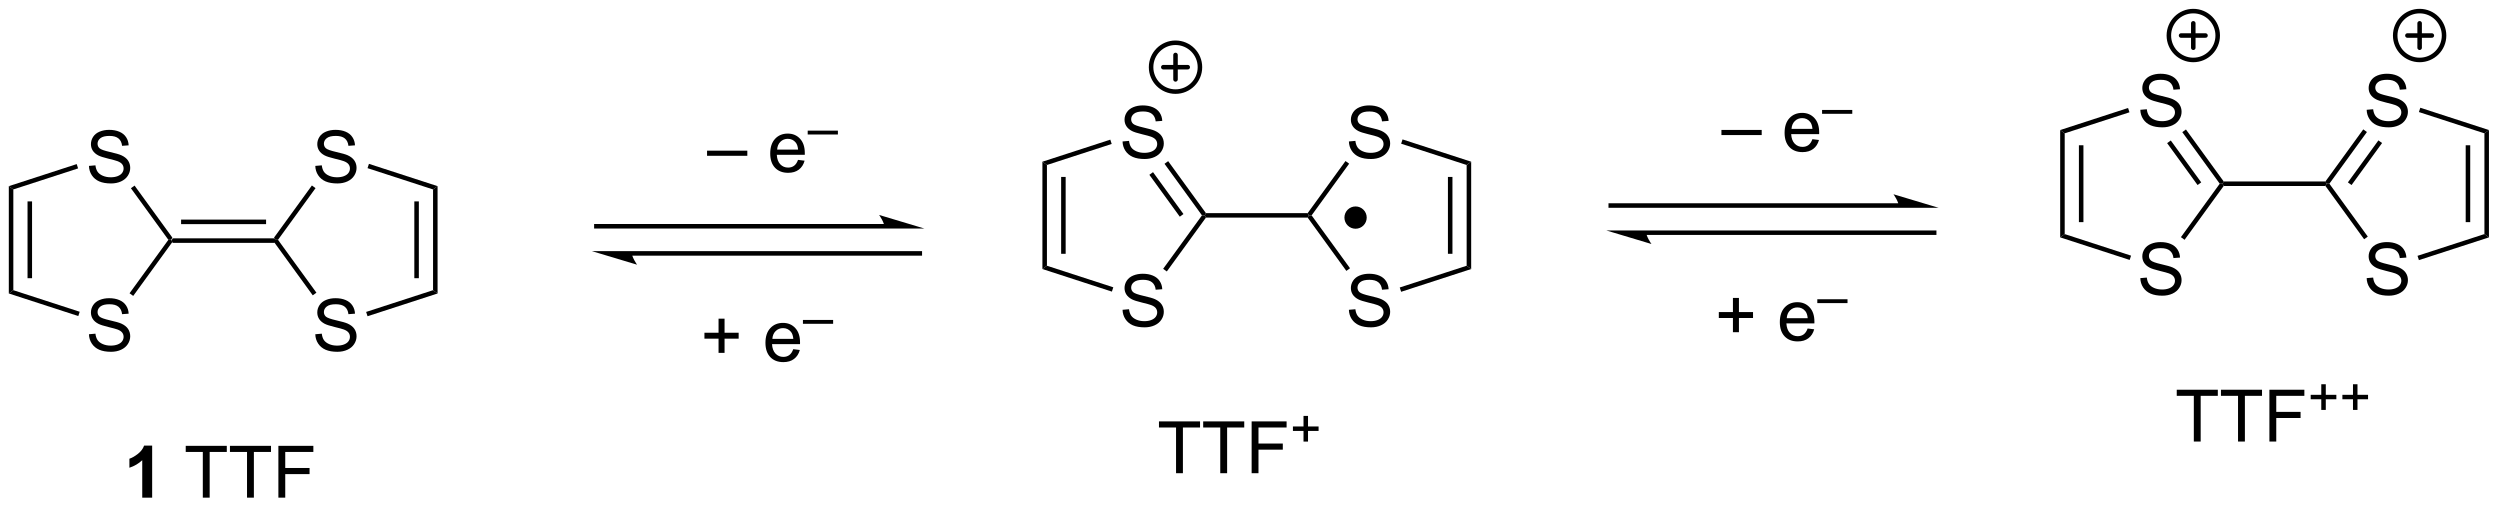 <?xml version="1.0" encoding="UTF-8"?>
<!DOCTYPE svg PUBLIC '-//W3C//DTD SVG 1.0//EN'
          'http://www.w3.org/TR/2001/REC-SVG-20010904/DTD/svg10.dtd'>
<svg stroke-dasharray="none" shape-rendering="auto" xmlns="http://www.w3.org/2000/svg" font-family="'Dialog'" text-rendering="auto" width="758" fill-opacity="1" color-interpolation="auto" color-rendering="auto" preserveAspectRatio="xMidYMid meet" font-size="12px" viewBox="0 0 758 154" fill="black" xmlns:xlink="http://www.w3.org/1999/xlink" stroke="black" image-rendering="auto" stroke-miterlimit="10" stroke-linecap="square" stroke-linejoin="miter" font-style="normal" stroke-width="1" height="154" stroke-dashoffset="0" font-weight="normal" stroke-opacity="1"
><!--Generated by the Batik Graphics2D SVG Generator--><defs id="genericDefs"
  /><g
  ><defs id="defs1"
    ><clipPath clipPathUnits="userSpaceOnUse" id="clipPath1"
      ><path d="M0.646 0.869 L284.63 0.869 L284.63 58.445 L0.646 58.445 L0.646 0.869 Z"
      /></clipPath
      ><clipPath clipPathUnits="userSpaceOnUse" id="clipPath2"
      ><path d="M85.681 195.745 L85.681 251.721 L361.769 251.721 L361.769 195.745 Z"
      /></clipPath
    ></defs
    ><g transform="scale(2.667,2.667) translate(-0.646,-0.869) matrix(1.029,0,0,1.029,-87.486,-200.475)"
    ><path d="M104.727 222.499 L104.6 222.249 L104.727 221.999 L115.973 221.999 L116.1 222.249 L115.973 222.499 ZM105.655 220.429 L115.045 220.429 L115.045 219.929 L105.655 219.929 Z" stroke="none" clip-path="url(#clipPath2)"
    /></g
    ><g transform="matrix(2.743,0,0,2.743,-235.018,-536.917)"
    ><path d="M95.512 214.079 L96.228 214.017 Q96.278 214.446 96.463 214.722 Q96.65 214.998 97.041 215.168 Q97.432 215.337 97.919 215.337 Q98.353 215.337 98.684 215.209 Q99.018 215.079 99.179 214.855 Q99.341 214.631 99.341 214.366 Q99.341 214.095 99.184 213.894 Q99.028 213.694 98.669 213.556 Q98.439 213.467 97.65 213.277 Q96.861 213.087 96.544 212.92 Q96.135 212.704 95.932 212.386 Q95.731 212.069 95.731 211.673 Q95.731 211.241 95.976 210.863 Q96.223 210.485 96.695 210.29 Q97.169 210.095 97.747 210.095 Q98.385 210.095 98.869 210.3 Q99.356 210.506 99.617 210.905 Q99.88 211.303 99.9 211.806 L99.174 211.86 Q99.114 211.319 98.775 211.043 Q98.439 210.764 97.778 210.764 Q97.091 210.764 96.775 211.017 Q96.463 211.267 96.463 211.623 Q96.463 211.931 96.684 212.131 Q96.903 212.329 97.828 212.54 Q98.752 212.748 99.096 212.905 Q99.596 213.134 99.833 213.488 Q100.072 213.842 100.072 214.303 Q100.072 214.759 99.809 215.165 Q99.549 215.569 99.057 215.795 Q98.567 216.019 97.955 216.019 Q97.176 216.019 96.65 215.793 Q96.127 215.564 95.828 215.11 Q95.528 214.655 95.512 214.079 Z" stroke="none" clip-path="url(#clipPath2)"
    /></g
    ><g transform="matrix(2.743,0,0,2.743,-235.018,-536.917)"
    ><path d="M95.512 232.687 L96.228 232.624 Q96.278 233.054 96.463 233.33 Q96.65 233.606 97.041 233.775 Q97.432 233.944 97.919 233.944 Q98.353 233.944 98.684 233.817 Q99.018 233.687 99.179 233.463 Q99.341 233.239 99.341 232.973 Q99.341 232.702 99.184 232.502 Q99.028 232.301 98.669 232.163 Q98.439 232.075 97.65 231.885 Q96.861 231.694 96.544 231.528 Q96.135 231.312 95.932 230.994 Q95.731 230.676 95.731 230.28 Q95.731 229.848 95.976 229.47 Q96.223 229.093 96.695 228.898 Q97.169 228.702 97.747 228.702 Q98.385 228.702 98.869 228.908 Q99.356 229.114 99.617 229.512 Q99.88 229.911 99.9 230.413 L99.174 230.468 Q99.114 229.926 98.775 229.65 Q98.439 229.371 97.778 229.371 Q97.091 229.371 96.775 229.624 Q96.463 229.874 96.463 230.231 Q96.463 230.538 96.684 230.739 Q96.903 230.937 97.828 231.148 Q98.752 231.356 99.096 231.512 Q99.596 231.741 99.833 232.095 Q100.072 232.45 100.072 232.911 Q100.072 233.366 99.809 233.773 Q99.549 234.176 99.057 234.403 Q98.567 234.627 97.955 234.627 Q97.176 234.627 96.65 234.4 Q96.127 234.171 95.828 233.718 Q95.528 233.262 95.512 232.687 Z" stroke="none" clip-path="url(#clipPath2)"
    /></g
    ><g transform="matrix(2.743,0,0,2.743,-235.018,-536.917)"
    ><path d="M104.727 221.999 L104.6 222.249 L104.291 222.249 L100.15 216.549 L100.554 216.255 Z" stroke="none" clip-path="url(#clipPath2)"
    /></g
    ><g transform="matrix(2.743,0,0,2.743,-235.018,-536.917)"
    ><path d="M94.157 213.879 L94.311 214.355 L87.153 216.681 L86.653 216.317 Z" stroke="none" clip-path="url(#clipPath2)"
    /></g
    ><g transform="matrix(2.743,0,0,2.743,-235.018,-536.917)"
    ><path d="M86.653 216.317 L87.153 216.681 L87.153 227.817 L86.653 228.181 ZM88.723 218.003 L88.723 226.495 L89.223 226.495 L89.223 218.003 Z" stroke="none" clip-path="url(#clipPath2)"
    /></g
    ><g transform="matrix(2.743,0,0,2.743,-235.018,-536.917)"
    ><path d="M86.653 228.181 L87.153 227.817 L94.488 230.201 L94.334 230.676 Z" stroke="none" clip-path="url(#clipPath2)"
    /></g
    ><g transform="matrix(2.743,0,0,2.743,-235.018,-536.917)"
    ><path d="M100.404 228.45 L99.999 228.156 L104.291 222.249 L104.6 222.249 L104.727 222.499 Z" stroke="none" clip-path="url(#clipPath2)"
    /></g
    ><g transform="matrix(2.743,0,0,2.743,-235.018,-536.917)"
    ><path d="M120.531 232.687 L121.248 232.624 Q121.297 233.054 121.482 233.33 Q121.669 233.606 122.06 233.775 Q122.451 233.944 122.938 233.944 Q123.373 233.944 123.703 233.817 Q124.037 233.687 124.198 233.463 Q124.359 233.239 124.359 232.973 Q124.359 232.702 124.203 232.502 Q124.047 232.301 123.688 232.163 Q123.459 232.075 122.669 231.885 Q121.88 231.694 121.563 231.528 Q121.154 231.312 120.951 230.994 Q120.75 230.676 120.75 230.28 Q120.75 229.848 120.995 229.47 Q121.242 229.093 121.714 228.898 Q122.188 228.702 122.766 228.702 Q123.404 228.702 123.888 228.908 Q124.375 229.114 124.635 229.512 Q124.899 229.911 124.919 230.413 L124.193 230.468 Q124.133 229.926 123.794 229.65 Q123.459 229.371 122.797 229.371 Q122.109 229.371 121.794 229.624 Q121.482 229.874 121.482 230.231 Q121.482 230.538 121.703 230.739 Q121.922 230.937 122.847 231.148 Q123.771 231.356 124.115 231.512 Q124.615 231.741 124.852 232.095 Q125.091 232.45 125.091 232.911 Q125.091 233.366 124.828 233.773 Q124.568 234.176 124.076 234.403 Q123.586 234.627 122.974 234.627 Q122.195 234.627 121.669 234.4 Q121.146 234.171 120.847 233.718 Q120.547 233.262 120.531 232.687 Z" stroke="none" clip-path="url(#clipPath2)"
    /></g
    ><g transform="matrix(2.743,0,0,2.743,-235.018,-536.917)"
    ><path d="M120.531 214.079 L121.248 214.017 Q121.297 214.446 121.482 214.722 Q121.669 214.998 122.06 215.168 Q122.451 215.337 122.938 215.337 Q123.373 215.337 123.703 215.209 Q124.037 215.079 124.198 214.855 Q124.359 214.631 124.359 214.366 Q124.359 214.095 124.203 213.894 Q124.047 213.694 123.688 213.556 Q123.459 213.467 122.669 213.277 Q121.88 213.087 121.563 212.92 Q121.154 212.704 120.951 212.386 Q120.75 212.069 120.75 211.673 Q120.75 211.241 120.995 210.863 Q121.242 210.485 121.714 210.29 Q122.188 210.095 122.766 210.095 Q123.404 210.095 123.888 210.3 Q124.375 210.506 124.635 210.905 Q124.899 211.303 124.919 211.806 L124.193 211.86 Q124.133 211.319 123.794 211.043 Q123.459 210.764 122.797 210.764 Q122.109 210.764 121.794 211.017 Q121.482 211.267 121.482 211.623 Q121.482 211.931 121.703 212.131 Q121.922 212.329 122.847 212.54 Q123.771 212.748 124.115 212.905 Q124.615 213.134 124.852 213.488 Q125.091 213.842 125.091 214.303 Q125.091 214.759 124.828 215.165 Q124.568 215.569 124.076 215.795 Q123.586 216.019 122.974 216.019 Q122.195 216.019 121.669 215.793 Q121.146 215.564 120.847 215.11 Q120.547 214.655 120.531 214.079 Z" stroke="none" clip-path="url(#clipPath2)"
    /></g
    ><g transform="matrix(2.743,0,0,2.743,-235.018,-536.917)"
    ><path d="M115.973 222.499 L116.1 222.249 L116.409 222.249 L120.655 228.093 L120.251 228.387 Z" stroke="none" clip-path="url(#clipPath2)"
    /></g
    ><g transform="matrix(2.743,0,0,2.743,-235.018,-536.917)"
    ><path d="M126.305 230.696 L126.151 230.22 L133.547 227.817 L134.047 228.181 Z" stroke="none" clip-path="url(#clipPath2)"
    /></g
    ><g transform="matrix(2.743,0,0,2.743,-235.018,-536.917)"
    ><path d="M134.047 228.181 L133.547 227.817 L133.547 216.681 L134.047 216.317 ZM131.977 226.495 L131.977 218.003 L131.477 218.003 L131.477 226.495 Z" stroke="none" clip-path="url(#clipPath2)"
    /></g
    ><g transform="matrix(2.743,0,0,2.743,-235.018,-536.917)"
    ><path d="M134.047 216.317 L133.547 216.681 L126.305 214.328 L126.46 213.852 Z" stroke="none" clip-path="url(#clipPath2)"
    /></g
    ><g transform="matrix(2.743,0,0,2.743,-235.018,-536.917)"
    ><path d="M120.155 216.243 L120.559 216.537 L116.409 222.249 L116.1 222.249 L115.973 221.999 Z" stroke="none" clip-path="url(#clipPath2)"
    /></g
    ><g transform="matrix(2.743,0,0,2.743,-235.018,-536.917)"
    ><path d="M102.498 250.749 L101.402 250.749 L101.402 246.611 Q100.8 247.173 99.983 247.444 L99.983 246.447 Q100.412 246.306 100.915 245.916 Q101.42 245.522 101.608 244.999 L102.498 244.999 L102.498 250.749 Z" stroke="none" clip-path="url(#clipPath2)"
    /></g
    ><g transform="matrix(2.743,0,0,2.743,-235.018,-536.917)"
    ><path d="M108.097 250.749 L108.097 245.697 L106.209 245.697 L106.209 245.022 L110.748 245.022 L110.748 245.697 L108.855 245.697 L108.855 250.749 L108.097 250.749 ZM112.984 250.749 L112.984 245.697 L111.096 245.697 L111.096 245.022 L115.635 245.022 L115.635 245.697 L113.742 245.697 L113.742 250.749 L112.984 250.749 ZM116.451 250.749 L116.451 245.022 L120.316 245.022 L120.316 245.697 L117.209 245.697 L117.209 247.47 L119.897 247.47 L119.897 248.147 L117.209 248.147 L117.209 250.749 L116.451 250.749 Z" stroke="none" clip-path="url(#clipPath2)"
    /></g
    ><g transform="matrix(2.743,0,0,2.743,-235.018,-536.917)"
    ><path d="M183.475 220.499 L151.6 220.499 L151.35 220.499 L151.35 220.999 L151.6 220.999 L183.475 220.999 L183.725 220.999 L183.725 220.499 L183.475 220.499 ZM187.85 220.999 L182.85 219.499 C182.85 219.499 183.475 220.343 183.475 220.999 ZM187.35 223.499 L155.475 223.499 L155.225 223.499 L155.225 223.999 L155.475 223.999 L187.35 223.999 L187.6 223.999 L187.6 223.499 L187.35 223.499 ZM151.1 223.499 L156.1 224.999 C156.1 224.999 155.475 224.155 155.475 223.499 Z" stroke="none" clip-path="url(#clipPath2)"
    /></g
    ><g transform="matrix(2.743,0,0,2.743,-235.018,-536.917)"
    ><path d="M218.977 219.797 L218.85 219.547 L218.977 219.297 L230.223 219.297 L230.35 219.547 L230.223 219.797 Z" stroke="none" clip-path="url(#clipPath2)"
    /></g
    ><g transform="matrix(2.743,0,0,2.743,-235.018,-536.917)"
    ><path d="M209.762 211.377 L210.478 211.314 Q210.528 211.744 210.713 212.02 Q210.9 212.296 211.291 212.465 Q211.682 212.635 212.169 212.635 Q212.603 212.635 212.934 212.507 Q213.268 212.377 213.429 212.153 Q213.59 211.929 213.59 211.663 Q213.59 211.393 213.434 211.192 Q213.278 210.991 212.919 210.853 Q212.69 210.765 211.9 210.575 Q211.111 210.385 210.794 210.218 Q210.385 210.002 210.182 209.684 Q209.981 209.366 209.981 208.971 Q209.981 208.538 210.226 208.161 Q210.473 207.783 210.945 207.588 Q211.419 207.393 211.997 207.393 Q212.635 207.393 213.119 207.598 Q213.606 207.804 213.867 208.202 Q214.13 208.601 214.15 209.103 L213.424 209.158 Q213.364 208.616 213.025 208.34 Q212.69 208.062 212.028 208.062 Q211.34 208.062 211.025 208.314 Q210.713 208.564 210.713 208.921 Q210.713 209.228 210.934 209.429 Q211.153 209.627 212.077 209.838 Q213.002 210.046 213.346 210.202 Q213.846 210.431 214.083 210.786 Q214.322 211.14 214.322 211.601 Q214.322 212.056 214.059 212.463 Q213.799 212.866 213.307 213.093 Q212.817 213.317 212.205 213.317 Q211.426 213.317 210.9 213.09 Q210.377 212.861 210.077 212.408 Q209.778 211.952 209.762 211.377 Z" stroke="none" clip-path="url(#clipPath2)"
    /></g
    ><g transform="matrix(2.743,0,0,2.743,-235.018,-536.917)"
    ><path d="M209.762 229.984 L210.478 229.922 Q210.528 230.351 210.713 230.627 Q210.9 230.903 211.291 231.073 Q211.682 231.242 212.169 231.242 Q212.603 231.242 212.934 231.114 Q213.268 230.984 213.429 230.76 Q213.59 230.536 213.59 230.271 Q213.59 230 213.434 229.799 Q213.278 229.599 212.919 229.461 Q212.69 229.372 211.9 229.182 Q211.111 228.992 210.794 228.825 Q210.385 228.609 210.182 228.291 Q209.981 227.974 209.981 227.578 Q209.981 227.146 210.226 226.768 Q210.473 226.39 210.945 226.195 Q211.419 226 211.997 226 Q212.635 226 213.119 226.206 Q213.606 226.411 213.867 226.81 Q214.13 227.208 214.15 227.711 L213.424 227.765 Q213.364 227.224 213.025 226.948 Q212.69 226.669 212.028 226.669 Q211.34 226.669 211.025 226.922 Q210.713 227.172 210.713 227.528 Q210.713 227.836 210.934 228.036 Q211.153 228.234 212.077 228.445 Q213.002 228.653 213.346 228.81 Q213.846 229.039 214.083 229.393 Q214.322 229.747 214.322 230.208 Q214.322 230.664 214.059 231.07 Q213.799 231.474 213.307 231.7 Q212.817 231.924 212.205 231.924 Q211.426 231.924 210.9 231.698 Q210.377 231.469 210.077 231.015 Q209.778 230.56 209.762 229.984 Z" stroke="none" clip-path="url(#clipPath2)"
    /></g
    ><g transform="matrix(2.743,0,0,2.743,-235.018,-536.917)"
    ><path d="M218.977 219.297 L218.85 219.547 L218.541 219.547 L214.4 213.847 L214.804 213.553 ZM216.494 219.4 L213.13 214.77 L212.725 215.064 L216.089 219.694 Z" stroke="none" clip-path="url(#clipPath2)"
    /></g
    ><g transform="matrix(2.743,0,0,2.743,-235.018,-536.917)"
    ><path d="M208.407 211.177 L208.561 211.653 L201.403 213.978 L200.903 213.615 Z" stroke="none" clip-path="url(#clipPath2)"
    /></g
    ><g transform="matrix(2.743,0,0,2.743,-235.018,-536.917)"
    ><path d="M200.903 213.615 L201.403 213.978 L201.403 225.115 L200.903 225.478 ZM202.973 215.301 L202.973 223.793 L203.473 223.793 L203.473 215.301 Z" stroke="none" clip-path="url(#clipPath2)"
    /></g
    ><g transform="matrix(2.743,0,0,2.743,-235.018,-536.917)"
    ><path d="M200.903 225.478 L201.403 225.115 L208.738 227.498 L208.584 227.974 Z" stroke="none" clip-path="url(#clipPath2)"
    /></g
    ><g transform="matrix(2.743,0,0,2.743,-235.018,-536.917)"
    ><path d="M214.654 225.748 L214.249 225.454 L218.541 219.547 L218.85 219.547 L218.977 219.797 Z" stroke="none" clip-path="url(#clipPath2)"
    /></g
    ><g transform="matrix(2.743,0,0,2.743,-235.018,-536.917)"
    ><path d="M234.781 229.984 L235.498 229.922 Q235.547 230.351 235.732 230.627 Q235.919 230.903 236.31 231.073 Q236.701 231.242 237.188 231.242 Q237.623 231.242 237.953 231.114 Q238.287 230.984 238.448 230.76 Q238.609 230.536 238.609 230.271 Q238.609 230 238.453 229.799 Q238.297 229.599 237.938 229.461 Q237.708 229.372 236.919 229.182 Q236.13 228.992 235.813 228.825 Q235.404 228.609 235.201 228.291 Q235 227.974 235 227.578 Q235 227.146 235.245 226.768 Q235.492 226.39 235.964 226.195 Q236.438 226 237.016 226 Q237.654 226 238.138 226.206 Q238.625 226.411 238.886 226.81 Q239.149 227.208 239.169 227.711 L238.443 227.765 Q238.383 227.224 238.044 226.948 Q237.708 226.669 237.047 226.669 Q236.359 226.669 236.044 226.922 Q235.732 227.172 235.732 227.528 Q235.732 227.836 235.953 228.036 Q236.172 228.234 237.096 228.445 Q238.021 228.653 238.365 228.81 Q238.865 229.039 239.102 229.393 Q239.341 229.747 239.341 230.208 Q239.341 230.664 239.078 231.07 Q238.818 231.474 238.326 231.7 Q237.836 231.924 237.224 231.924 Q236.445 231.924 235.919 231.698 Q235.396 231.469 235.096 231.015 Q234.797 230.56 234.781 229.984 Z" stroke="none" clip-path="url(#clipPath2)"
    /></g
    ><g transform="matrix(2.743,0,0,2.743,-235.018,-536.917)"
    ><path d="M234.781 211.377 L235.498 211.314 Q235.547 211.744 235.732 212.02 Q235.919 212.296 236.31 212.465 Q236.701 212.635 237.188 212.635 Q237.623 212.635 237.953 212.507 Q238.287 212.377 238.448 212.153 Q238.609 211.929 238.609 211.663 Q238.609 211.393 238.453 211.192 Q238.297 210.991 237.938 210.853 Q237.708 210.765 236.919 210.575 Q236.13 210.385 235.813 210.218 Q235.404 210.002 235.201 209.684 Q235 209.366 235 208.971 Q235 208.538 235.245 208.161 Q235.492 207.783 235.964 207.588 Q236.438 207.393 237.016 207.393 Q237.654 207.393 238.138 207.598 Q238.625 207.804 238.886 208.202 Q239.149 208.601 239.169 209.103 L238.443 209.158 Q238.383 208.616 238.044 208.34 Q237.708 208.062 237.047 208.062 Q236.359 208.062 236.044 208.314 Q235.732 208.564 235.732 208.921 Q235.732 209.228 235.953 209.429 Q236.172 209.627 237.096 209.838 Q238.021 210.046 238.365 210.202 Q238.865 210.431 239.102 210.786 Q239.341 211.14 239.341 211.601 Q239.341 212.056 239.078 212.463 Q238.818 212.866 238.326 213.093 Q237.836 213.317 237.224 213.317 Q236.445 213.317 235.919 213.09 Q235.396 212.861 235.096 212.408 Q234.797 211.952 234.781 211.377 Z" stroke="none" clip-path="url(#clipPath2)"
    /></g
    ><g transform="matrix(2.743,0,0,2.743,-235.018,-536.917)"
    ><path d="M230.223 219.797 L230.35 219.547 L230.659 219.547 L234.905 225.391 L234.5 225.685 Z" stroke="none" clip-path="url(#clipPath2)"
    /></g
    ><g transform="matrix(2.743,0,0,2.743,-235.018,-536.917)"
    ><path d="M240.555 227.994 L240.401 227.518 L247.797 225.115 L248.297 225.478 Z" stroke="none" clip-path="url(#clipPath2)"
    /></g
    ><g transform="matrix(2.743,0,0,2.743,-235.018,-536.917)"
    ><path d="M248.297 225.478 L247.797 225.115 L247.797 213.978 L248.297 213.615 ZM246.227 223.793 L246.227 215.301 L245.727 215.301 L245.727 223.793 Z" stroke="none" clip-path="url(#clipPath2)"
    /></g
    ><g transform="matrix(2.743,0,0,2.743,-235.018,-536.917)"
    ><path d="M248.297 213.615 L247.797 213.978 L240.555 211.625 L240.71 211.15 Z" stroke="none" clip-path="url(#clipPath2)"
    /></g
    ><g transform="matrix(2.743,0,0,2.743,-235.018,-536.917)"
    ><path d="M234.405 213.541 L234.809 213.834 L230.659 219.547 L230.35 219.547 L230.223 219.297 Z" stroke="none" clip-path="url(#clipPath2)"
    /></g
    ><g transform="matrix(2.743,0,0,2.743,-235.018,-536.917)"
    ><path d="M215.675 248.047 L215.675 242.995 L213.787 242.995 L213.787 242.32 L218.327 242.32 L218.327 242.995 L216.433 242.995 L216.433 248.047 L215.675 248.047 ZM220.562 248.047 L220.562 242.995 L218.674 242.995 L218.674 242.32 L223.213 242.32 L223.213 242.995 L221.32 242.995 L221.32 248.047 L220.562 248.047 ZM224.03 248.047 L224.03 242.32 L227.894 242.32 L227.894 242.995 L224.787 242.995 L224.787 244.768 L227.475 244.768 L227.475 245.445 L224.787 245.445 L224.787 248.047 L224.03 248.047 Z" stroke="none" clip-path="url(#clipPath2)"
    /></g
    ><g transform="matrix(2.743,0,0,2.743,-235.018,-536.917)"
    ><path d="M229.764 244.551 L229.764 243.374 L228.594 243.374 L228.594 242.881 L229.764 242.881 L229.764 241.714 L230.262 241.714 L230.262 242.881 L231.43 242.881 L231.43 243.374 L230.262 243.374 L230.262 244.551 L229.764 244.551 Z" stroke="none" clip-path="url(#clipPath2)"
    /></g
    ><g stroke-width="0.5" transform="matrix(2.743,0,0,2.743,-235.018,-536.917)" stroke-linejoin="round" stroke-linecap="round"
    ><path fill="none" d="M215.616 205.867 C214.125 205.867 212.916 204.659 212.916 203.167 C212.916 201.676 214.125 200.467 215.616 200.467 C217.107 200.467 218.316 201.676 218.316 203.167 C218.316 204.659 217.107 205.867 215.616 205.867 M214.266 203.167 L216.966 203.167 M215.616 201.817 L215.616 204.517" clip-path="url(#clipPath2)"
    /></g
    ><g transform="matrix(2.743,0,0,2.743,-235.018,-536.917)"
    ><path d="M331.477 216.297 L331.35 216.047 L331.477 215.797 L342.723 215.797 L342.85 216.047 L342.723 216.297 Z" stroke="none" clip-path="url(#clipPath2)"
    /></g
    ><g transform="matrix(2.743,0,0,2.743,-235.018,-536.917)"
    ><path d="M322.262 207.877 L322.978 207.815 Q323.028 208.244 323.213 208.52 Q323.4 208.796 323.791 208.966 Q324.182 209.135 324.669 209.135 Q325.103 209.135 325.434 209.007 Q325.768 208.877 325.929 208.653 Q326.091 208.429 326.091 208.164 Q326.091 207.893 325.934 207.692 Q325.778 207.492 325.419 207.354 Q325.19 207.265 324.4 207.075 Q323.611 206.885 323.294 206.718 Q322.885 206.502 322.682 206.184 Q322.481 205.867 322.481 205.471 Q322.481 205.039 322.726 204.661 Q322.973 204.283 323.445 204.088 Q323.919 203.893 324.497 203.893 Q325.135 203.893 325.619 204.099 Q326.106 204.304 326.366 204.703 Q326.63 205.101 326.65 205.604 L325.924 205.658 Q325.864 205.117 325.525 204.841 Q325.19 204.562 324.528 204.562 Q323.841 204.562 323.525 204.815 Q323.213 205.065 323.213 205.421 Q323.213 205.729 323.434 205.929 Q323.653 206.127 324.577 206.338 Q325.502 206.546 325.846 206.703 Q326.346 206.932 326.583 207.286 Q326.822 207.64 326.822 208.101 Q326.822 208.557 326.559 208.963 Q326.299 209.367 325.807 209.593 Q325.317 209.817 324.705 209.817 Q323.926 209.817 323.4 209.591 Q322.877 209.362 322.577 208.908 Q322.278 208.453 322.262 207.877 Z" stroke="none" clip-path="url(#clipPath2)"
    /></g
    ><g transform="matrix(2.743,0,0,2.743,-235.018,-536.917)"
    ><path d="M322.262 226.484 L322.978 226.422 Q323.028 226.852 323.213 227.128 Q323.4 227.404 323.791 227.573 Q324.182 227.742 324.669 227.742 Q325.103 227.742 325.434 227.615 Q325.768 227.484 325.929 227.261 Q326.091 227.036 326.091 226.771 Q326.091 226.5 325.934 226.3 Q325.778 226.099 325.419 225.961 Q325.19 225.873 324.4 225.682 Q323.611 225.492 323.294 225.326 Q322.885 225.109 322.682 224.792 Q322.481 224.474 322.481 224.078 Q322.481 223.646 322.726 223.268 Q322.973 222.891 323.445 222.695 Q323.919 222.5 324.497 222.5 Q325.135 222.5 325.619 222.706 Q326.106 222.911 326.366 223.31 Q326.63 223.708 326.65 224.211 L325.924 224.266 Q325.864 223.724 325.525 223.448 Q325.19 223.169 324.528 223.169 Q323.841 223.169 323.525 223.422 Q323.213 223.672 323.213 224.029 Q323.213 224.336 323.434 224.536 Q323.653 224.734 324.577 224.945 Q325.502 225.154 325.846 225.31 Q326.346 225.539 326.583 225.893 Q326.822 226.248 326.822 226.708 Q326.822 227.164 326.559 227.57 Q326.299 227.974 325.807 228.201 Q325.317 228.425 324.705 228.425 Q323.926 228.425 323.4 228.198 Q322.877 227.969 322.577 227.516 Q322.278 227.06 322.262 226.484 Z" stroke="none" clip-path="url(#clipPath2)"
    /></g
    ><g transform="matrix(2.743,0,0,2.743,-235.018,-536.917)"
    ><path d="M331.477 215.797 L331.35 216.047 L331.041 216.047 L326.9 210.347 L327.304 210.053 ZM328.994 215.9 L325.63 211.27 L325.225 211.564 L328.589 216.194 Z" stroke="none" clip-path="url(#clipPath2)"
    /></g
    ><g transform="matrix(2.743,0,0,2.743,-235.018,-536.917)"
    ><path d="M320.907 207.677 L321.061 208.153 L313.903 210.479 L313.403 210.115 Z" stroke="none" clip-path="url(#clipPath2)"
    /></g
    ><g transform="matrix(2.743,0,0,2.743,-235.018,-536.917)"
    ><path d="M313.403 210.115 L313.903 210.479 L313.903 221.615 L313.403 221.979 ZM315.473 211.801 L315.473 220.293 L315.973 220.293 L315.973 211.801 Z" stroke="none" clip-path="url(#clipPath2)"
    /></g
    ><g transform="matrix(2.743,0,0,2.743,-235.018,-536.917)"
    ><path d="M313.403 221.979 L313.903 221.615 L321.238 223.999 L321.084 224.474 Z" stroke="none" clip-path="url(#clipPath2)"
    /></g
    ><g transform="matrix(2.743,0,0,2.743,-235.018,-536.917)"
    ><path d="M327.154 222.248 L326.749 221.954 L331.041 216.047 L331.35 216.047 L331.477 216.297 Z" stroke="none" clip-path="url(#clipPath2)"
    /></g
    ><g transform="matrix(2.743,0,0,2.743,-235.018,-536.917)"
    ><path d="M347.281 226.484 L347.998 226.422 Q348.047 226.852 348.232 227.128 Q348.419 227.404 348.81 227.573 Q349.201 227.742 349.688 227.742 Q350.123 227.742 350.453 227.615 Q350.787 227.484 350.948 227.261 Q351.11 227.036 351.11 226.771 Q351.11 226.5 350.953 226.3 Q350.797 226.099 350.438 225.961 Q350.209 225.873 349.419 225.682 Q348.63 225.492 348.313 225.326 Q347.904 225.109 347.701 224.792 Q347.5 224.474 347.5 224.078 Q347.5 223.646 347.745 223.268 Q347.992 222.891 348.464 222.695 Q348.938 222.5 349.516 222.5 Q350.154 222.5 350.638 222.706 Q351.125 222.911 351.385 223.31 Q351.649 223.708 351.669 224.211 L350.943 224.266 Q350.883 223.724 350.544 223.448 Q350.209 223.169 349.547 223.169 Q348.86 223.169 348.544 223.422 Q348.232 223.672 348.232 224.029 Q348.232 224.336 348.453 224.536 Q348.672 224.734 349.596 224.945 Q350.521 225.154 350.865 225.31 Q351.365 225.539 351.602 225.893 Q351.841 226.248 351.841 226.708 Q351.841 227.164 351.578 227.57 Q351.318 227.974 350.826 228.201 Q350.336 228.425 349.724 228.425 Q348.945 228.425 348.419 228.198 Q347.896 227.969 347.596 227.516 Q347.297 227.06 347.281 226.484 Z" stroke="none" clip-path="url(#clipPath2)"
    /></g
    ><g transform="matrix(2.743,0,0,2.743,-235.018,-536.917)"
    ><path d="M347.281 207.877 L347.998 207.815 Q348.047 208.244 348.232 208.52 Q348.419 208.796 348.81 208.966 Q349.201 209.135 349.688 209.135 Q350.123 209.135 350.453 209.007 Q350.787 208.877 350.948 208.653 Q351.11 208.429 351.11 208.164 Q351.11 207.893 350.953 207.692 Q350.797 207.492 350.438 207.354 Q350.209 207.265 349.419 207.075 Q348.63 206.885 348.313 206.718 Q347.904 206.502 347.701 206.184 Q347.5 205.867 347.5 205.471 Q347.5 205.039 347.745 204.661 Q347.992 204.283 348.464 204.088 Q348.938 203.893 349.516 203.893 Q350.154 203.893 350.638 204.099 Q351.125 204.304 351.385 204.703 Q351.649 205.101 351.669 205.604 L350.943 205.658 Q350.883 205.117 350.544 204.841 Q350.209 204.562 349.547 204.562 Q348.86 204.562 348.544 204.815 Q348.232 205.065 348.232 205.421 Q348.232 205.729 348.453 205.929 Q348.672 206.127 349.596 206.338 Q350.521 206.546 350.865 206.703 Q351.365 206.932 351.602 207.286 Q351.841 207.64 351.841 208.101 Q351.841 208.557 351.578 208.963 Q351.318 209.367 350.826 209.593 Q350.336 209.817 349.724 209.817 Q348.945 209.817 348.419 209.591 Q347.896 209.362 347.596 208.908 Q347.297 208.453 347.281 207.877 Z" stroke="none" clip-path="url(#clipPath2)"
    /></g
    ><g transform="matrix(2.743,0,0,2.743,-235.018,-536.917)"
    ><path d="M342.723 216.297 L342.85 216.047 L343.159 216.047 L347.405 221.891 L347 222.185 Z" stroke="none" clip-path="url(#clipPath2)"
    /></g
    ><g transform="matrix(2.743,0,0,2.743,-235.018,-536.917)"
    ><path d="M353.055 224.494 L352.901 224.018 L360.297 221.615 L360.797 221.979 Z" stroke="none" clip-path="url(#clipPath2)"
    /></g
    ><g transform="matrix(2.743,0,0,2.743,-235.018,-536.917)"
    ><path d="M360.797 221.979 L360.297 221.615 L360.297 210.479 L360.797 210.115 ZM358.727 220.293 L358.727 211.801 L358.227 211.801 L358.227 220.293 Z" stroke="none" clip-path="url(#clipPath2)"
    /></g
    ><g transform="matrix(2.743,0,0,2.743,-235.018,-536.917)"
    ><path d="M360.797 210.115 L360.297 210.479 L353.056 208.126 L353.21 207.65 Z" stroke="none" clip-path="url(#clipPath2)"
    /></g
    ><g transform="matrix(2.743,0,0,2.743,-235.018,-536.917)"
    ><path d="M346.905 210.041 L347.309 210.335 L343.159 216.047 L342.85 216.047 L342.723 215.797 ZM348.579 211.258 L345.206 215.9 L345.611 216.194 L348.984 211.552 Z" stroke="none" clip-path="url(#clipPath2)"
    /></g
    ><g transform="matrix(2.743,0,0,2.743,-235.018,-536.917)"
    ><path d="M328.175 244.547 L328.175 239.495 L326.288 239.495 L326.288 238.82 L330.827 238.82 L330.827 239.495 L328.933 239.495 L328.933 244.547 L328.175 244.547 ZM333.062 244.547 L333.062 239.495 L331.174 239.495 L331.174 238.82 L335.713 238.82 L335.713 239.495 L333.82 239.495 L333.82 244.547 L333.062 244.547 ZM336.53 244.547 L336.53 238.82 L340.394 238.82 L340.394 239.495 L337.288 239.495 L337.288 241.268 L339.975 241.268 L339.975 241.945 L337.288 241.945 L337.288 244.547 L336.53 244.547 Z" stroke="none" clip-path="url(#clipPath2)"
    /></g
    ><g transform="matrix(2.743,0,0,2.743,-235.018,-536.917)"
    ><path d="M342.264 241.052 L342.264 239.874 L341.094 239.874 L341.094 239.382 L342.264 239.382 L342.264 238.214 L342.762 238.214 L342.762 239.382 L343.93 239.382 L343.93 239.874 L342.762 239.874 L342.762 241.052 L342.264 241.052 ZM345.768 241.052 L345.768 239.874 L344.598 239.874 L344.598 239.382 L345.768 239.382 L345.768 238.214 L346.266 238.214 L346.266 239.382 L347.434 239.382 L347.434 239.874 L346.266 239.874 L346.266 241.052 L345.768 241.052 Z" stroke="none" clip-path="url(#clipPath2)"
    /></g
    ><g stroke-width="0.5" transform="matrix(2.743,0,0,2.743,-235.018,-536.917)" stroke-linejoin="round" stroke-linecap="round"
    ><path fill="none" d="M328.116 202.368 C326.625 202.368 325.416 201.159 325.416 199.668 C325.416 198.177 326.625 196.968 328.116 196.968 C329.607 196.968 330.816 198.177 330.816 199.668 C330.816 201.159 329.607 202.368 328.116 202.368 M326.766 199.668 L329.466 199.668 M328.116 198.318 L328.116 201.018" clip-path="url(#clipPath2)"
    /></g
    ><g stroke-width="0.5" transform="matrix(2.743,0,0,2.743,-235.018,-536.917)" stroke-linejoin="round" stroke-linecap="round"
    ><path fill="none" d="M353.135 202.368 C351.644 202.368 350.435 201.159 350.435 199.668 C350.435 198.177 351.644 196.968 353.135 196.968 C354.626 196.968 355.835 198.177 355.835 199.668 C355.835 201.159 354.626 202.368 353.135 202.368 M351.785 199.668 L354.485 199.668 M353.135 198.318 L353.135 201.018" clip-path="url(#clipPath2)"
    /></g
    ><g transform="matrix(2.743,0,0,2.743,-235.018,-536.917)"
    ><path d="M235.518 220.774 C234.975 220.774 234.536 220.334 234.536 219.792 C234.536 219.25 234.975 218.81 235.518 218.81 C236.06 218.81 236.5 219.25 236.5 219.792 C236.5 220.334 236.06 220.774 235.518 220.774" stroke="none" clip-path="url(#clipPath2)"
    /></g
    ><g stroke-width="0.5" transform="matrix(2.743,0,0,2.743,-235.018,-536.917)" stroke-linejoin="round" stroke-linecap="round"
    ><path fill="none" d="M235.518 220.774 C234.975 220.774 234.536 220.334 234.536 219.792 C234.536 219.25 234.975 218.81 235.518 218.81 C236.06 218.81 236.5 219.25 236.5 219.792 C236.5 220.334 236.06 220.774 235.518 220.774" clip-path="url(#clipPath2)"
    /></g
    ><g transform="matrix(2.743,0,0,2.743,-235.018,-536.917)"
    ><path d="M163.834 212.96 L163.834 212.392 L168.285 212.392 L168.285 212.96 L163.834 212.96 ZM173.889 213.413 L174.616 213.502 Q174.444 214.14 173.978 214.491 Q173.514 214.843 172.793 214.843 Q171.881 214.843 171.347 214.283 Q170.816 213.72 170.816 212.71 Q170.816 211.663 171.355 211.085 Q171.894 210.507 172.754 210.507 Q173.584 210.507 174.11 211.075 Q174.639 211.64 174.639 212.666 Q174.639 212.728 174.637 212.853 L171.543 212.853 Q171.582 213.538 171.928 213.903 Q172.277 214.265 172.795 214.265 Q173.183 214.265 173.457 214.061 Q173.73 213.858 173.889 213.413 ZM171.582 212.275 L173.897 212.275 Q173.85 211.752 173.631 211.491 Q173.295 211.085 172.762 211.085 Q172.277 211.085 171.946 211.41 Q171.616 211.733 171.582 212.275 Z" stroke="none" clip-path="url(#clipPath2)"
    /></g
    ><g transform="matrix(2.743,0,0,2.743,-235.018,-536.917)"
    ><path d="M174.959 210.607 L174.959 210.181 L178.297 210.181 L178.297 210.607 L174.959 210.607 Z" stroke="none" clip-path="url(#clipPath2)"
    /></g
    ><g transform="matrix(2.743,0,0,2.743,-235.018,-536.917)"
    ><path d="M165.105 234.747 L165.105 233.177 L163.545 233.177 L163.545 232.52 L165.105 232.52 L165.105 230.963 L165.769 230.963 L165.769 232.52 L167.327 232.52 L167.327 233.177 L165.769 233.177 L165.769 234.747 L165.105 234.747 ZM173.362 234.338 L174.088 234.427 Q173.916 235.065 173.45 235.416 Q172.987 235.768 172.265 235.768 Q171.354 235.768 170.82 235.208 Q170.289 234.645 170.289 233.635 Q170.289 232.588 170.828 232.01 Q171.367 231.432 172.226 231.432 Q173.057 231.432 173.583 232 Q174.112 232.565 174.112 233.591 Q174.112 233.653 174.109 233.778 L171.015 233.778 Q171.054 234.463 171.401 234.828 Q171.75 235.19 172.268 235.19 Q172.656 235.19 172.929 234.987 Q173.203 234.783 173.362 234.338 ZM171.054 233.2 L173.369 233.2 Q173.323 232.677 173.104 232.416 Q172.768 232.01 172.234 232.01 Q171.75 232.01 171.419 232.335 Q171.088 232.658 171.054 233.2 Z" stroke="none" clip-path="url(#clipPath2)"
    /></g
    ><g transform="matrix(2.743,0,0,2.743,-235.018,-536.917)"
    ><path d="M174.432 231.532 L174.432 231.106 L177.77 231.106 L177.77 231.532 L174.432 231.532 Z" stroke="none" clip-path="url(#clipPath2)"
    /></g
    ><g transform="matrix(2.743,0,0,2.743,-235.018,-536.917)"
    ><path d="M295.6 218.212 L263.725 218.212 L263.475 218.212 L263.475 218.712 L263.725 218.712 L295.6 218.712 L295.85 218.712 L295.85 218.212 L295.6 218.212 ZM299.975 218.712 L294.975 217.212 C294.975 217.212 295.6 218.055 295.6 218.712 ZM299.475 221.212 L267.6 221.212 L267.35 221.212 L267.35 221.712 L267.6 221.712 L299.475 221.712 L299.725 221.712 L299.725 221.212 L299.475 221.212 ZM263.225 221.212 L268.225 222.712 C268.225 222.712 267.6 221.868 267.6 221.212 Z" stroke="none" clip-path="url(#clipPath2)"
    /></g
    ><g transform="matrix(2.743,0,0,2.743,-235.018,-536.917)"
    ><path d="M275.959 210.672 L275.959 210.105 L280.41 210.105 L280.41 210.672 L275.959 210.672 ZM286.014 211.126 L286.741 211.214 Q286.569 211.852 286.103 212.204 Q285.639 212.555 284.918 212.555 Q284.006 212.555 283.472 211.995 Q282.941 211.433 282.941 210.422 Q282.941 209.376 283.48 208.797 Q284.019 208.219 284.879 208.219 Q285.709 208.219 286.235 208.787 Q286.764 209.352 286.764 210.378 Q286.764 210.441 286.762 210.566 L283.668 210.566 Q283.707 211.251 284.053 211.615 Q284.402 211.977 284.92 211.977 Q285.308 211.977 285.582 211.774 Q285.855 211.571 286.014 211.126 ZM283.707 209.988 L286.022 209.988 Q285.975 209.464 285.756 209.204 Q285.42 208.797 284.887 208.797 Q284.402 208.797 284.071 209.123 Q283.741 209.446 283.707 209.988 Z" stroke="none" clip-path="url(#clipPath2)"
    /></g
    ><g transform="matrix(2.743,0,0,2.743,-235.018,-536.917)"
    ><path d="M287.084 208.32 L287.084 207.894 L290.422 207.894 L290.422 208.32 L287.084 208.32 Z" stroke="none" clip-path="url(#clipPath2)"
    /></g
    ><g transform="matrix(2.743,0,0,2.743,-235.018,-536.917)"
    ><path d="M277.23 232.459 L277.23 230.889 L275.67 230.889 L275.67 230.233 L277.23 230.233 L277.23 228.676 L277.894 228.676 L277.894 230.233 L279.452 230.233 L279.452 230.889 L277.894 230.889 L277.894 232.459 L277.23 232.459 ZM285.487 232.051 L286.213 232.139 Q286.041 232.777 285.575 233.129 Q285.112 233.48 284.39 233.48 Q283.479 233.48 282.945 232.92 Q282.414 232.358 282.414 231.347 Q282.414 230.301 282.953 229.722 Q283.492 229.144 284.351 229.144 Q285.182 229.144 285.708 229.712 Q286.237 230.277 286.237 231.303 Q286.237 231.366 286.234 231.491 L283.14 231.491 Q283.179 232.176 283.526 232.54 Q283.875 232.902 284.393 232.902 Q284.781 232.902 285.054 232.699 Q285.328 232.496 285.487 232.051 ZM283.179 230.913 L285.495 230.913 Q285.448 230.389 285.229 230.129 Q284.893 229.722 284.359 229.722 Q283.875 229.722 283.544 230.048 Q283.213 230.371 283.179 230.913 Z" stroke="none" clip-path="url(#clipPath2)"
    /></g
    ><g transform="matrix(2.743,0,0,2.743,-235.018,-536.917)"
    ><path d="M286.557 229.245 L286.557 228.819 L289.895 228.819 L289.895 229.245 L286.557 229.245 Z" stroke="none" clip-path="url(#clipPath2)"
    /></g
  ></g
></svg
>

